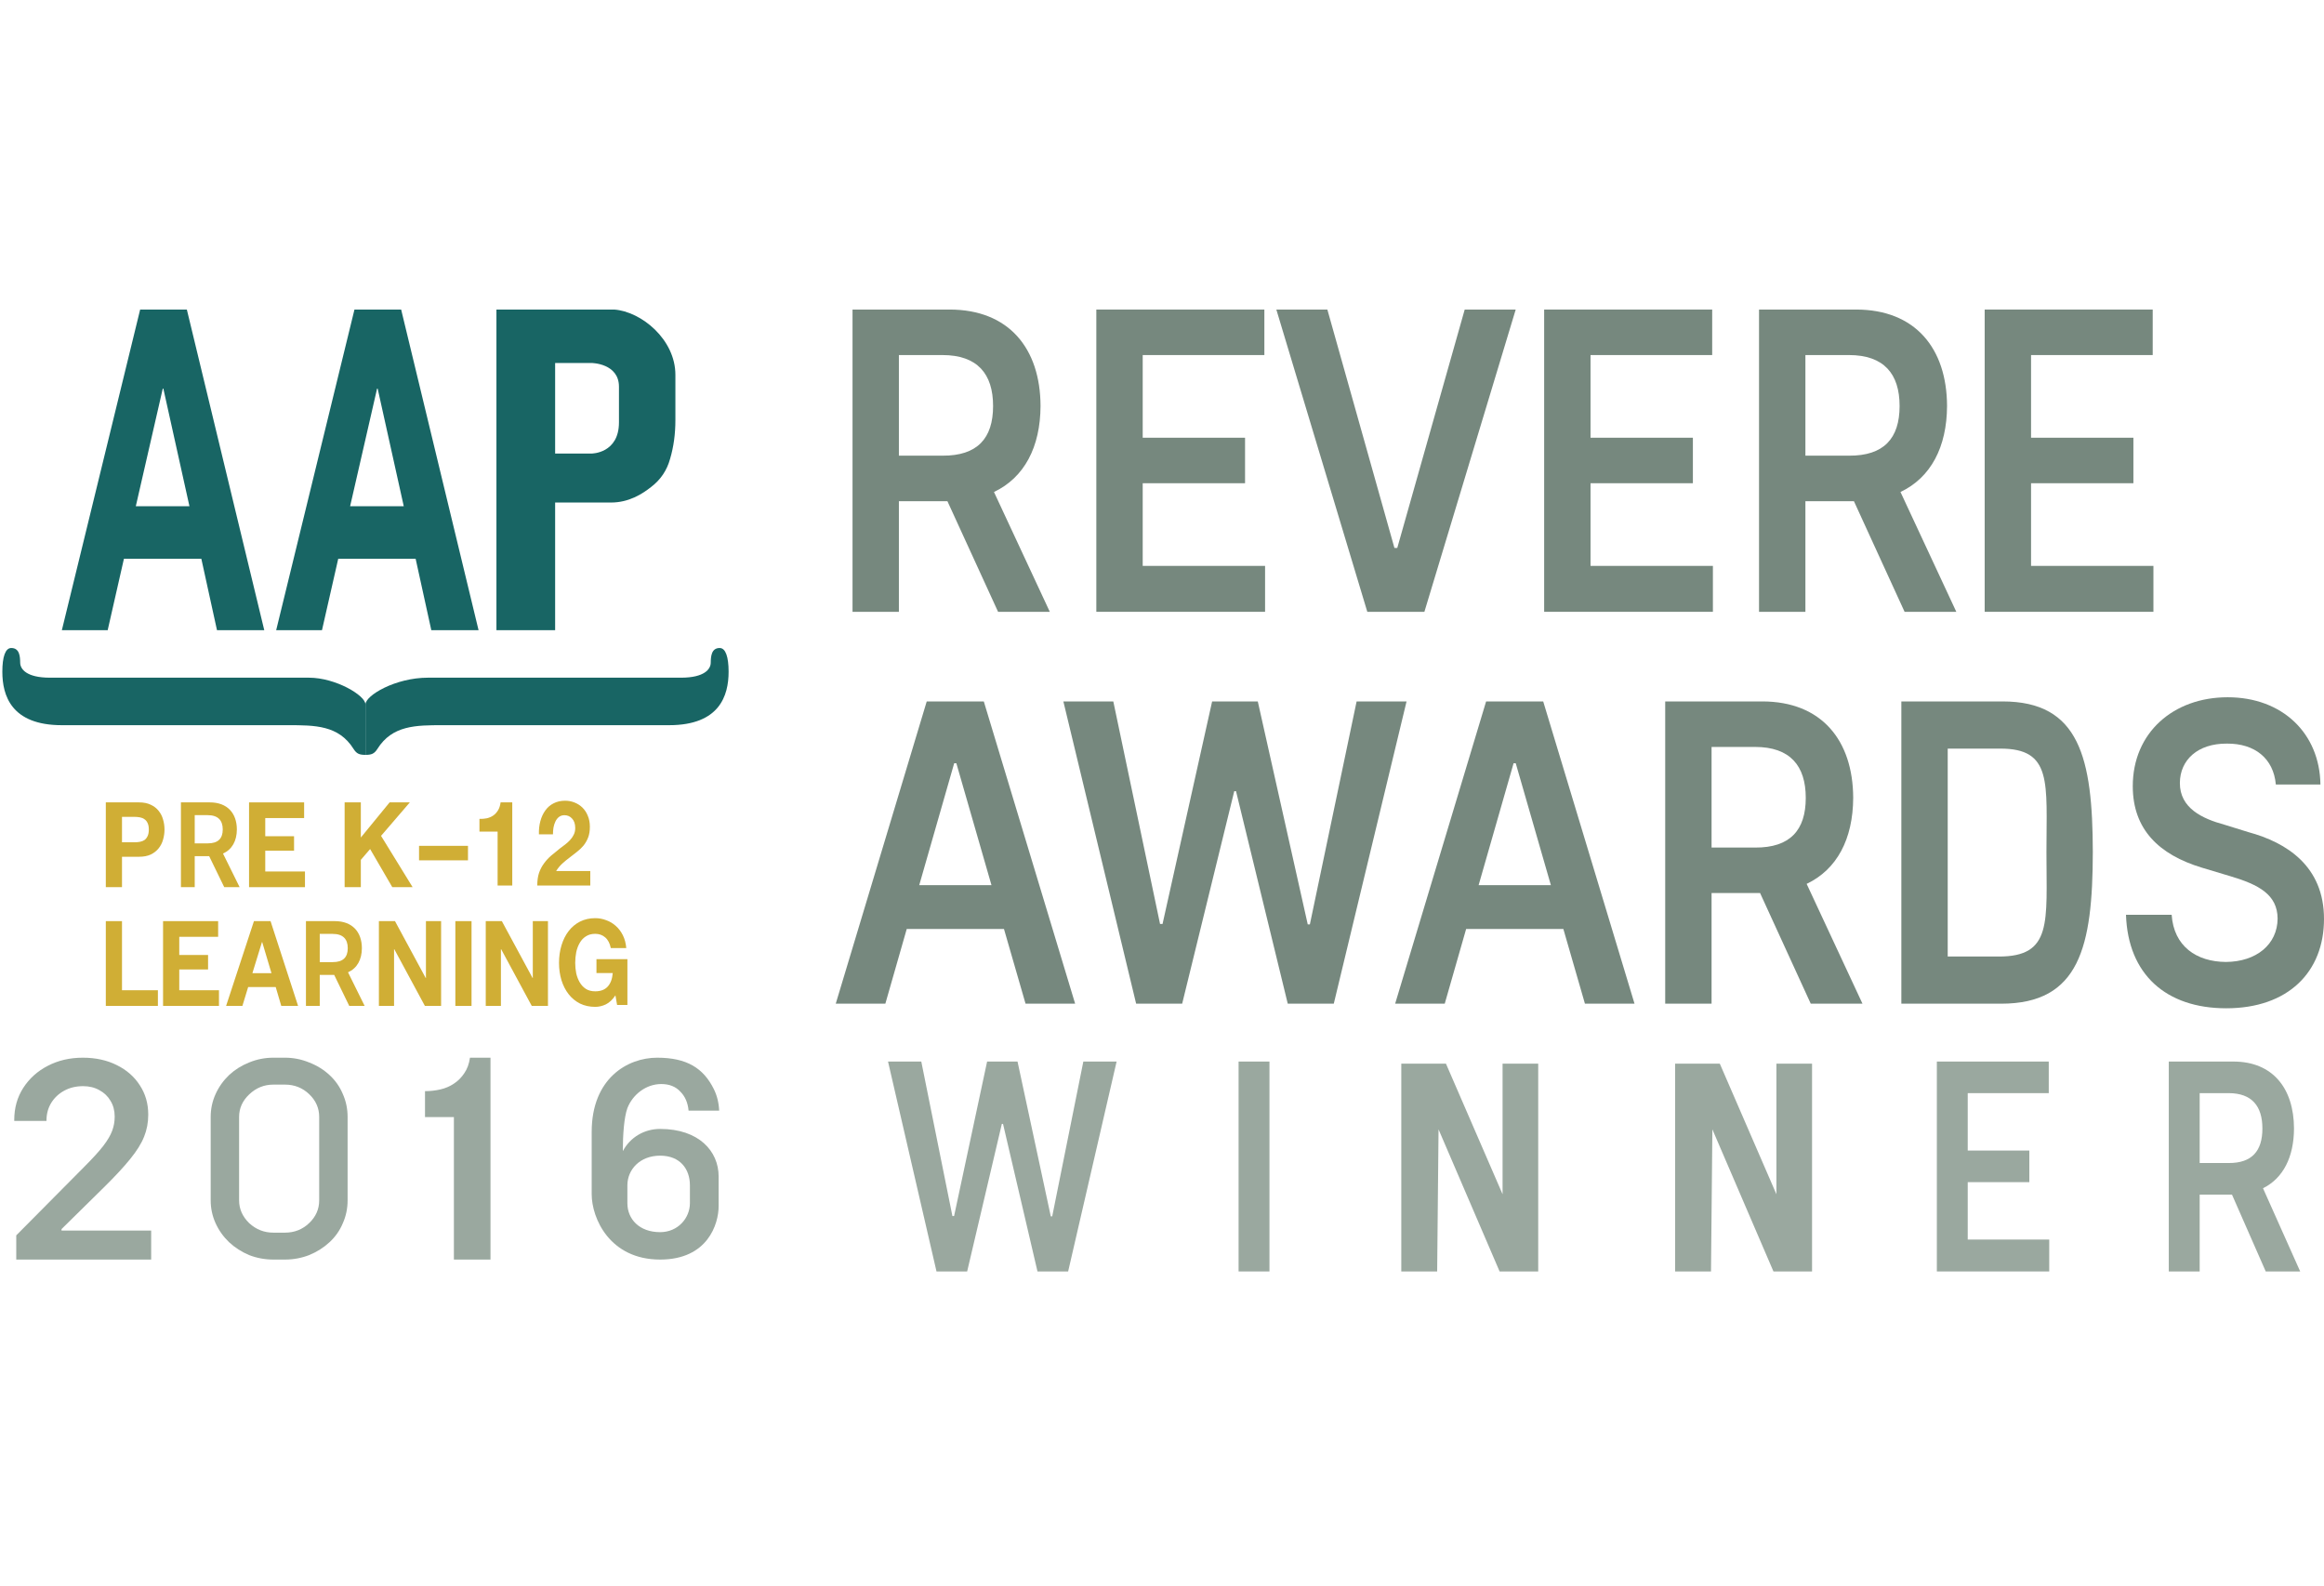 <svg width="170" height="116" viewBox="0 0 170 116" fill="none" xmlns="http://www.w3.org/2000/svg">
<path d="M19.994 92.131C19.38 92.131 18.79 92.022 18.223 91.803C17.671 91.57 17.183 91.256 16.758 90.862C16.333 90.454 16.002 89.987 15.766 89.462C15.53 88.937 15.412 88.383 15.412 87.8V81.696C15.412 81.113 15.53 80.559 15.766 80.034C16.002 79.509 16.333 79.042 16.758 78.634C17.183 78.24 17.671 77.934 18.223 77.715C18.79 77.481 19.38 77.365 19.994 77.365H20.845C21.459 77.365 22.049 77.481 22.616 77.715C23.183 77.934 23.679 78.24 24.104 78.634C24.529 79.028 24.852 79.487 25.073 80.012C25.309 80.537 25.427 81.098 25.427 81.696V87.8C25.427 88.398 25.309 88.959 25.073 89.484C24.852 90.009 24.529 90.469 24.104 90.862C23.679 91.256 23.183 91.57 22.616 91.803C22.049 92.022 21.459 92.131 20.845 92.131H19.994ZM23.349 81.696C23.349 81.055 23.104 80.5 22.616 80.034C22.128 79.567 21.538 79.334 20.845 79.334H19.994C19.317 79.334 18.727 79.574 18.223 80.056C17.734 80.522 17.49 81.069 17.49 81.696V87.8C17.49 88.427 17.734 88.981 18.223 89.462C18.727 89.929 19.317 90.162 19.994 90.162H20.845C21.538 90.162 22.128 89.929 22.616 89.462C23.104 88.996 23.349 88.442 23.349 87.8V81.696Z" fill="#9AA89F"/>
<path d="M1.189 92.131V90.361L6.148 85.362C6.765 84.745 7.232 84.232 7.551 83.823C7.869 83.407 8.086 83.038 8.203 82.716C8.327 82.388 8.389 82.046 8.389 81.69V81.67C8.389 81.234 8.288 80.852 8.086 80.523C7.892 80.188 7.619 79.927 7.268 79.739C6.924 79.544 6.528 79.447 6.079 79.447C5.56 79.447 5.099 79.558 4.696 79.779C4.3 79.994 3.985 80.289 3.751 80.664C3.524 81.033 3.407 81.452 3.4 81.921V81.992H1.042V81.921C1.042 81.036 1.263 80.252 1.705 79.568C2.147 78.884 2.744 78.347 3.498 77.958C4.258 77.563 5.112 77.365 6.06 77.365C6.995 77.365 7.823 77.546 8.544 77.908C9.265 78.263 9.827 78.756 10.23 79.387C10.639 80.01 10.844 80.721 10.844 81.519V81.539C10.844 82.109 10.743 82.642 10.542 83.139C10.347 83.635 10.012 84.175 9.538 84.758C9.07 85.341 8.421 86.042 7.59 86.86L3.595 90.793L4.501 89.083V90.793L3.605 90.009H11.058V92.131H1.189Z" fill="#9AA89F"/>
<path d="M31.089 79.812C31.476 79.812 31.852 79.77 32.218 79.685C32.583 79.601 32.911 79.46 33.202 79.263C33.503 79.067 33.755 78.813 33.96 78.504C34.175 78.195 34.315 77.815 34.379 77.365H35.879V92.131H33.202V81.71H31.089V79.812Z" fill="#9AA89F"/>
<path d="M50.369 81.239C50.317 80.658 50.114 80.191 49.76 79.84C49.42 79.474 48.956 79.292 48.367 79.292C47.262 79.292 46.28 80.057 45.893 81.056C45.651 81.723 45.559 83.011 45.559 84.2C46.102 83.177 47.137 82.576 48.288 82.576C51.12 82.576 52.568 84.2 52.568 86.051C52.568 86.051 52.568 87.435 52.568 88.222C52.568 89.525 51.774 92.131 48.288 92.131C44.587 92.131 43.282 89.091 43.282 87.354C43.282 85.617 43.282 82.794 43.282 82.794C43.282 78.885 45.893 77.365 48.071 77.365C50.248 77.365 51.457 78.135 52.214 79.657C52.45 80.13 52.581 80.658 52.607 81.239H50.369ZM48.288 90.126C49.596 90.126 50.467 89.091 50.467 88.005C50.466 87.218 50.466 87.474 50.467 86.702C50.469 85.52 49.76 84.531 48.288 84.531C46.816 84.531 45.894 85.54 45.893 86.702C45.894 87.495 45.894 87.218 45.893 88.005C45.894 89.172 46.766 90.126 48.288 90.126Z" fill="#9AA89F"/>
<path d="M158.646 93V77.647H163.374C166.259 77.647 167.797 79.619 167.806 82.545C167.797 84.634 167.015 86.182 165.538 86.914L168.258 93H165.738L163.269 87.38H160.906V93H158.646ZM160.906 85.069H163.026C164.729 85.079 165.494 84.189 165.494 82.545C165.494 80.912 164.729 79.958 163.026 79.958H160.906V85.069Z" fill="#9AA89F"/>
<path d="M141.68 93V77.647H149.866V79.958H143.939V84.157H148.445V86.468H143.939V90.667H149.901V93H141.68Z" fill="#9AA89F"/>
<path d="M112.52 77.799V93H109.696L105.229 82.607L105.128 93H102.504V77.799H105.77L109.913 87.354V77.799H112.52Z" fill="#9AA89F"/>
<path d="M132.551 77.799V93H129.728L125.26 82.607L125.159 93H122.536V77.799H125.802L129.944 87.354V77.799H132.551Z" fill="#9AA89F"/>
<path d="M92.861 77.647V93H90.602V77.647H92.861Z" fill="#9AA89F"/>
<path d="M68.505 93L64.959 77.647H67.392L69.669 88.95H69.791L72.207 77.647H74.432L76.865 88.971H76.969L79.246 77.647H81.68L78.134 93H75.892L73.371 82.206H73.285L70.747 93H68.505Z" fill="#9AA89F"/>
<path d="M166.477 57.383C166.307 55.475 164.937 54.376 162.901 54.391C160.748 54.376 159.47 55.597 159.457 57.261C159.444 59.124 161.127 59.888 162.693 60.315L164.467 60.865C167.286 61.628 170 63.369 170 67.216C170 71.095 167.377 73.751 162.849 73.751C158.452 73.751 155.66 71.278 155.516 66.911H158.856C159.013 69.217 160.67 70.347 162.823 70.362C165.054 70.347 166.594 69.079 166.607 67.186C166.594 65.445 165.237 64.712 163.188 64.102L161.049 63.46C157.943 62.514 156.012 60.681 156.012 57.506C156.012 53.597 158.974 51.001 162.954 51.001C166.959 51.001 169.686 53.643 169.739 57.383H166.477Z" fill="#76887E"/>
<path d="M146.381 73.415H139.083V51.306H146.485C152.122 51.306 153.076 55.444 153.089 62.33C153.076 69.247 152.122 73.415 146.381 73.415ZM142.475 69.965H146.198C150.152 69.98 149.697 67.43 149.697 62.33C149.697 57.261 150.152 54.742 146.302 54.757H142.475V69.965Z" fill="#76887E"/>
<path d="M121.809 73.415V51.306H128.907C133.239 51.306 135.548 54.147 135.561 58.361C135.548 61.368 134.374 63.598 132.156 64.651L136.24 73.415H132.456L128.75 65.323H125.201V73.415H121.809ZM125.201 61.995H128.385C130.942 62.01 132.091 60.727 132.091 58.361C132.091 56.009 130.942 54.635 128.385 54.635H125.201V61.995Z" fill="#76887E"/>
<path d="M105.682 73.415H102.055L108.709 51.306H112.885L119.565 73.415H115.938L114.359 67.949H107.248L105.682 73.415ZM108.161 64.743H113.446L110.875 55.826H110.719L108.161 64.743Z" fill="#76887E"/>
<path d="M83.108 73.415L77.785 51.306H81.438L84.857 67.583H85.04L88.667 51.306H92.007L95.661 67.613H95.817L99.236 51.306H102.889L97.566 73.415H94.199L90.415 57.872H90.285L86.475 73.415H83.108Z" fill="#76887E"/>
<path d="M64.763 73.415H61.135L67.79 51.306H71.965L78.646 73.415H75.019L73.44 67.949H66.328L64.763 73.415ZM67.242 64.743H72.526L69.956 55.826H69.799L67.242 64.743Z" fill="#76887E"/>
<path d="M128.673 44.751V22.642H135.771C140.103 22.642 142.413 25.482 142.426 29.697C142.413 32.704 141.238 34.934 139.02 35.987L143.104 44.751H139.32L135.614 36.659H132.065V44.751H128.673ZM132.065 33.33H135.249C137.807 33.346 138.955 32.063 138.955 29.697C138.955 27.345 137.807 25.971 135.249 25.971H132.065V33.33Z" fill="#76887E"/>
<path d="M97.096 22.642L102.002 40.079H102.21L107.143 22.642H110.874L104.194 44.751H100.018L93.364 22.642H97.096Z" fill="#76887E"/>
<path d="M80.196 44.751V22.642H92.488V25.971H83.589V32.017H91.075V35.346H83.589V41.392H92.54V44.751H80.196Z" fill="#76887E"/>
<path d="M112.955 44.751V22.642H125.246V25.971H116.347V32.017H123.834V35.346H116.347V41.392H125.298V44.751H112.955Z" fill="#76887E"/>
<path d="M145.179 44.751V22.642H157.47V25.971H148.571V32.017H156.058V35.346H148.571V41.392H157.522V44.751H145.179Z" fill="#76887E"/>
<path d="M62.362 44.751V22.642H69.46C73.792 22.642 76.102 25.482 76.115 29.697C76.102 32.704 74.927 34.934 72.709 35.987L76.793 44.751H73.009L69.303 36.659H65.754V44.751H62.362ZM65.754 33.33H68.938C71.496 33.346 72.644 32.063 72.644 29.697C72.644 27.345 71.496 25.971 68.938 25.971H65.754V33.33Z" fill="#76887E"/>
<path d="M45.019 72.805C44.808 73.118 44.574 73.338 44.318 73.465C44.061 73.587 43.802 73.647 43.541 73.647C43.128 73.647 42.756 73.566 42.424 73.404C42.097 73.236 41.82 73.008 41.594 72.718C41.367 72.428 41.194 72.09 41.073 71.702C40.953 71.308 40.892 70.885 40.892 70.434C40.892 69.97 40.953 69.542 41.073 69.148C41.194 68.749 41.367 68.401 41.594 68.106C41.82 67.81 42.097 67.579 42.424 67.411C42.756 67.243 43.128 67.159 43.541 67.159C43.817 67.159 44.084 67.208 44.34 67.307C44.602 67.399 44.836 67.538 45.042 67.724C45.253 67.909 45.427 68.138 45.563 68.41C45.698 68.682 45.781 68.995 45.812 69.348H44.68C44.609 69 44.474 68.74 44.272 68.566C44.071 68.392 43.827 68.305 43.541 68.305C43.274 68.305 43.047 68.366 42.861 68.488C42.675 68.604 42.524 68.763 42.409 68.966C42.293 69.162 42.208 69.388 42.152 69.643C42.102 69.898 42.077 70.161 42.077 70.434C42.077 70.694 42.102 70.949 42.152 71.198C42.208 71.441 42.293 71.661 42.409 71.858C42.524 72.055 42.675 72.214 42.861 72.336C43.047 72.452 43.274 72.51 43.541 72.51C43.933 72.51 44.235 72.397 44.446 72.171C44.662 71.939 44.788 71.606 44.823 71.172H43.631V70.156H45.895V73.508H45.14L45.019 72.805Z" fill="#D0AE35"/>
<path d="M35.533 67.376H36.71L38.959 71.537H38.974V67.376H40.083V73.578H38.898L36.657 69.426H36.642V73.578H35.533V67.376Z" fill="#D0AE35"/>
<path d="M33.309 67.376H34.493V73.578H33.309V67.376Z" fill="#D0AE35"/>
<path d="M27.716 67.376H28.893L31.141 71.537H31.157V67.376H32.266V73.578H31.081L28.84 69.426H28.825V73.578H27.716V67.376Z" fill="#D0AE35"/>
<path d="M18.463 71.181H19.858L19.179 68.905H19.164L18.463 71.181ZM18.576 67.376H19.791L21.805 73.578H20.575L20.168 72.197H18.153L17.731 73.578H16.539L18.576 67.376Z" fill="#D0AE35"/>
<path d="M7.74 67.376H8.924V72.431H11.55V73.578H7.74V67.376Z" fill="#D0AE35"/>
<path d="M39.422 61.026C39.412 60.679 39.447 60.358 39.528 60.062C39.608 59.761 39.729 59.501 39.89 59.281C40.051 59.055 40.252 58.881 40.493 58.76C40.74 58.632 41.022 58.568 41.339 58.568C41.58 58.568 41.809 58.612 42.025 58.699C42.246 58.785 42.44 58.91 42.606 59.072C42.772 59.234 42.903 59.434 42.998 59.672C43.099 59.909 43.149 60.175 43.149 60.471C43.149 60.778 43.107 61.041 43.021 61.261C42.936 61.481 42.822 61.678 42.681 61.852C42.541 62.02 42.38 62.173 42.199 62.312C42.023 62.451 41.844 62.59 41.663 62.729C41.482 62.862 41.306 63.007 41.135 63.163C40.964 63.32 40.813 63.502 40.682 63.711H43.179V64.77H39.301C39.301 64.417 39.344 64.11 39.429 63.849C39.52 63.589 39.641 63.357 39.792 63.155C39.943 62.946 40.119 62.755 40.32 62.581C40.526 62.408 40.742 62.231 40.969 62.051C41.084 61.959 41.208 61.866 41.339 61.773C41.469 61.675 41.587 61.568 41.693 61.452C41.804 61.336 41.894 61.206 41.965 61.061C42.04 60.916 42.078 60.752 42.078 60.566C42.078 60.271 42.002 60.042 41.852 59.88C41.706 59.712 41.517 59.628 41.286 59.628C41.13 59.628 40.996 59.672 40.886 59.758C40.78 59.839 40.695 59.95 40.629 60.088C40.564 60.222 40.516 60.372 40.486 60.54C40.461 60.702 40.448 60.864 40.448 61.026H39.422Z" fill="#D0AE35"/>
<path d="M37.472 64.77H36.4V60.827H35.072V59.897C35.258 59.903 35.437 59.889 35.608 59.854C35.784 59.813 35.94 59.747 36.076 59.654C36.217 59.556 36.335 59.428 36.43 59.272C36.526 59.116 36.589 58.922 36.619 58.69H37.472V64.77Z" fill="#D0AE35"/>
<path d="M30.653 61.869H34.233V62.929H30.653V61.869Z" fill="#D0AE35"/>
<path d="M25.21 58.69H26.395V61.261L28.5 58.69H29.979L27.874 61.139L30.183 64.892H28.696L27.074 62.104L26.395 62.894V64.892H25.21V58.69Z" fill="#D0AE35"/>
<path d="M18.218 58.69H22.247V59.837H19.403V61.166H21.51V62.225H19.403V63.745H22.308V64.892H18.218V58.69Z" fill="#D0AE35"/>
<path d="M11.928 67.376H15.957V68.523H13.113V69.852H15.22V70.911H13.113V72.431H16.018V73.578H11.928V67.376Z" fill="#D0AE35"/>
<path d="M8.924 61.609H9.845C9.981 61.609 10.111 61.597 10.237 61.574C10.363 61.551 10.474 61.507 10.569 61.444C10.665 61.374 10.74 61.279 10.796 61.157C10.856 61.035 10.886 60.876 10.886 60.679C10.886 60.482 10.856 60.323 10.796 60.201C10.74 60.08 10.665 59.987 10.569 59.923C10.474 59.854 10.363 59.808 10.237 59.785C10.111 59.761 9.981 59.75 9.845 59.75H8.924V61.609ZM7.74 58.69H10.169C10.506 58.69 10.793 58.748 11.03 58.864C11.266 58.974 11.457 59.121 11.603 59.307C11.754 59.492 11.862 59.703 11.927 59.941C11.998 60.178 12.033 60.424 12.033 60.679C12.033 60.928 11.998 61.174 11.927 61.417C11.862 61.655 11.754 61.866 11.603 62.052C11.457 62.237 11.266 62.387 11.03 62.503C10.793 62.613 10.506 62.668 10.169 62.668H8.924V64.892H7.74V58.69Z" fill="#D0AE35"/>
<path d="M13.235 64.892V58.69H15.347C16.636 58.69 17.323 59.487 17.327 60.669C17.323 61.513 16.973 62.138 16.313 62.433L17.529 64.892H16.403L15.3 62.622H14.244V64.892H13.235ZM14.244 61.688H15.191C15.952 61.692 16.294 61.333 16.294 60.669C16.294 60.009 15.952 59.624 15.191 59.624H14.244V61.688Z" fill="#D0AE35"/>
<path d="M22.38 73.578V67.376H24.492C25.781 67.376 26.468 68.173 26.472 69.355C26.468 70.198 26.118 70.824 25.458 71.119L26.674 73.578H25.548L24.445 71.308H23.389V73.578H22.38ZM23.389 70.374H24.337C25.097 70.378 25.439 70.019 25.439 69.355C25.439 68.695 25.097 68.31 24.337 68.31H23.389V70.374Z" fill="#D0AE35"/>
<path d="M0.824 47.398C0.389 47.398 0.171 48.049 0.171 49.135C0.171 50.872 0.824 53.044 4.525 53.044H21.073C23.032 53.044 24.774 53.044 25.863 54.781C26.091 55.141 26.298 55.215 26.734 55.215L26.734 51.524C26.734 50.872 24.556 49.569 22.597 49.569H3.654C1.913 49.569 1.484 48.924 1.477 48.483C1.47 48.043 1.445 47.398 0.824 47.398Z" fill="#186564"/>
<path d="M52.644 47.398C53.079 47.398 53.297 48.049 53.297 49.135C53.297 50.872 52.644 53.044 48.942 53.044H32.395C30.435 53.044 28.693 53.044 27.605 54.781C27.377 55.141 27.169 55.215 26.734 55.215L26.734 51.524C26.734 50.872 28.911 49.569 31.306 49.569H49.813C51.555 49.569 51.984 48.924 51.99 48.483C51.997 48.043 52.023 47.398 52.644 47.398Z" fill="#186564"/>
<path d="M36.314 46.095V22.642H44.929C46.903 22.786 49.405 24.814 49.405 27.42V30.738C49.405 31.743 49.277 32.682 49.019 33.555C48.788 34.402 48.325 35.09 47.63 35.619C46.962 36.148 45.984 36.757 44.698 36.757H40.608V46.095H36.314ZM40.608 33.174H43.281C43.281 33.174 45.277 33.174 45.277 30.894C45.277 28.614 45.277 30.006 45.277 28.288C45.277 26.571 43.281 26.551 43.281 26.551H40.608V33.174Z" fill="#186564"/>
<path d="M9.934 37.029H13.858L11.949 28.424H11.907L9.934 37.029ZM10.252 22.642H13.668L19.331 46.095H15.873L14.728 40.872H9.065L7.877 46.095H4.525L10.252 22.642Z" fill="#186564"/>
<path d="M25.611 37.029H29.535L27.626 28.424H27.583L25.611 37.029ZM25.929 22.642H29.344L35.007 46.095H31.55L30.404 40.872H24.741L23.553 46.095H20.202L25.929 22.642Z" fill="#186564"/>
</svg>
